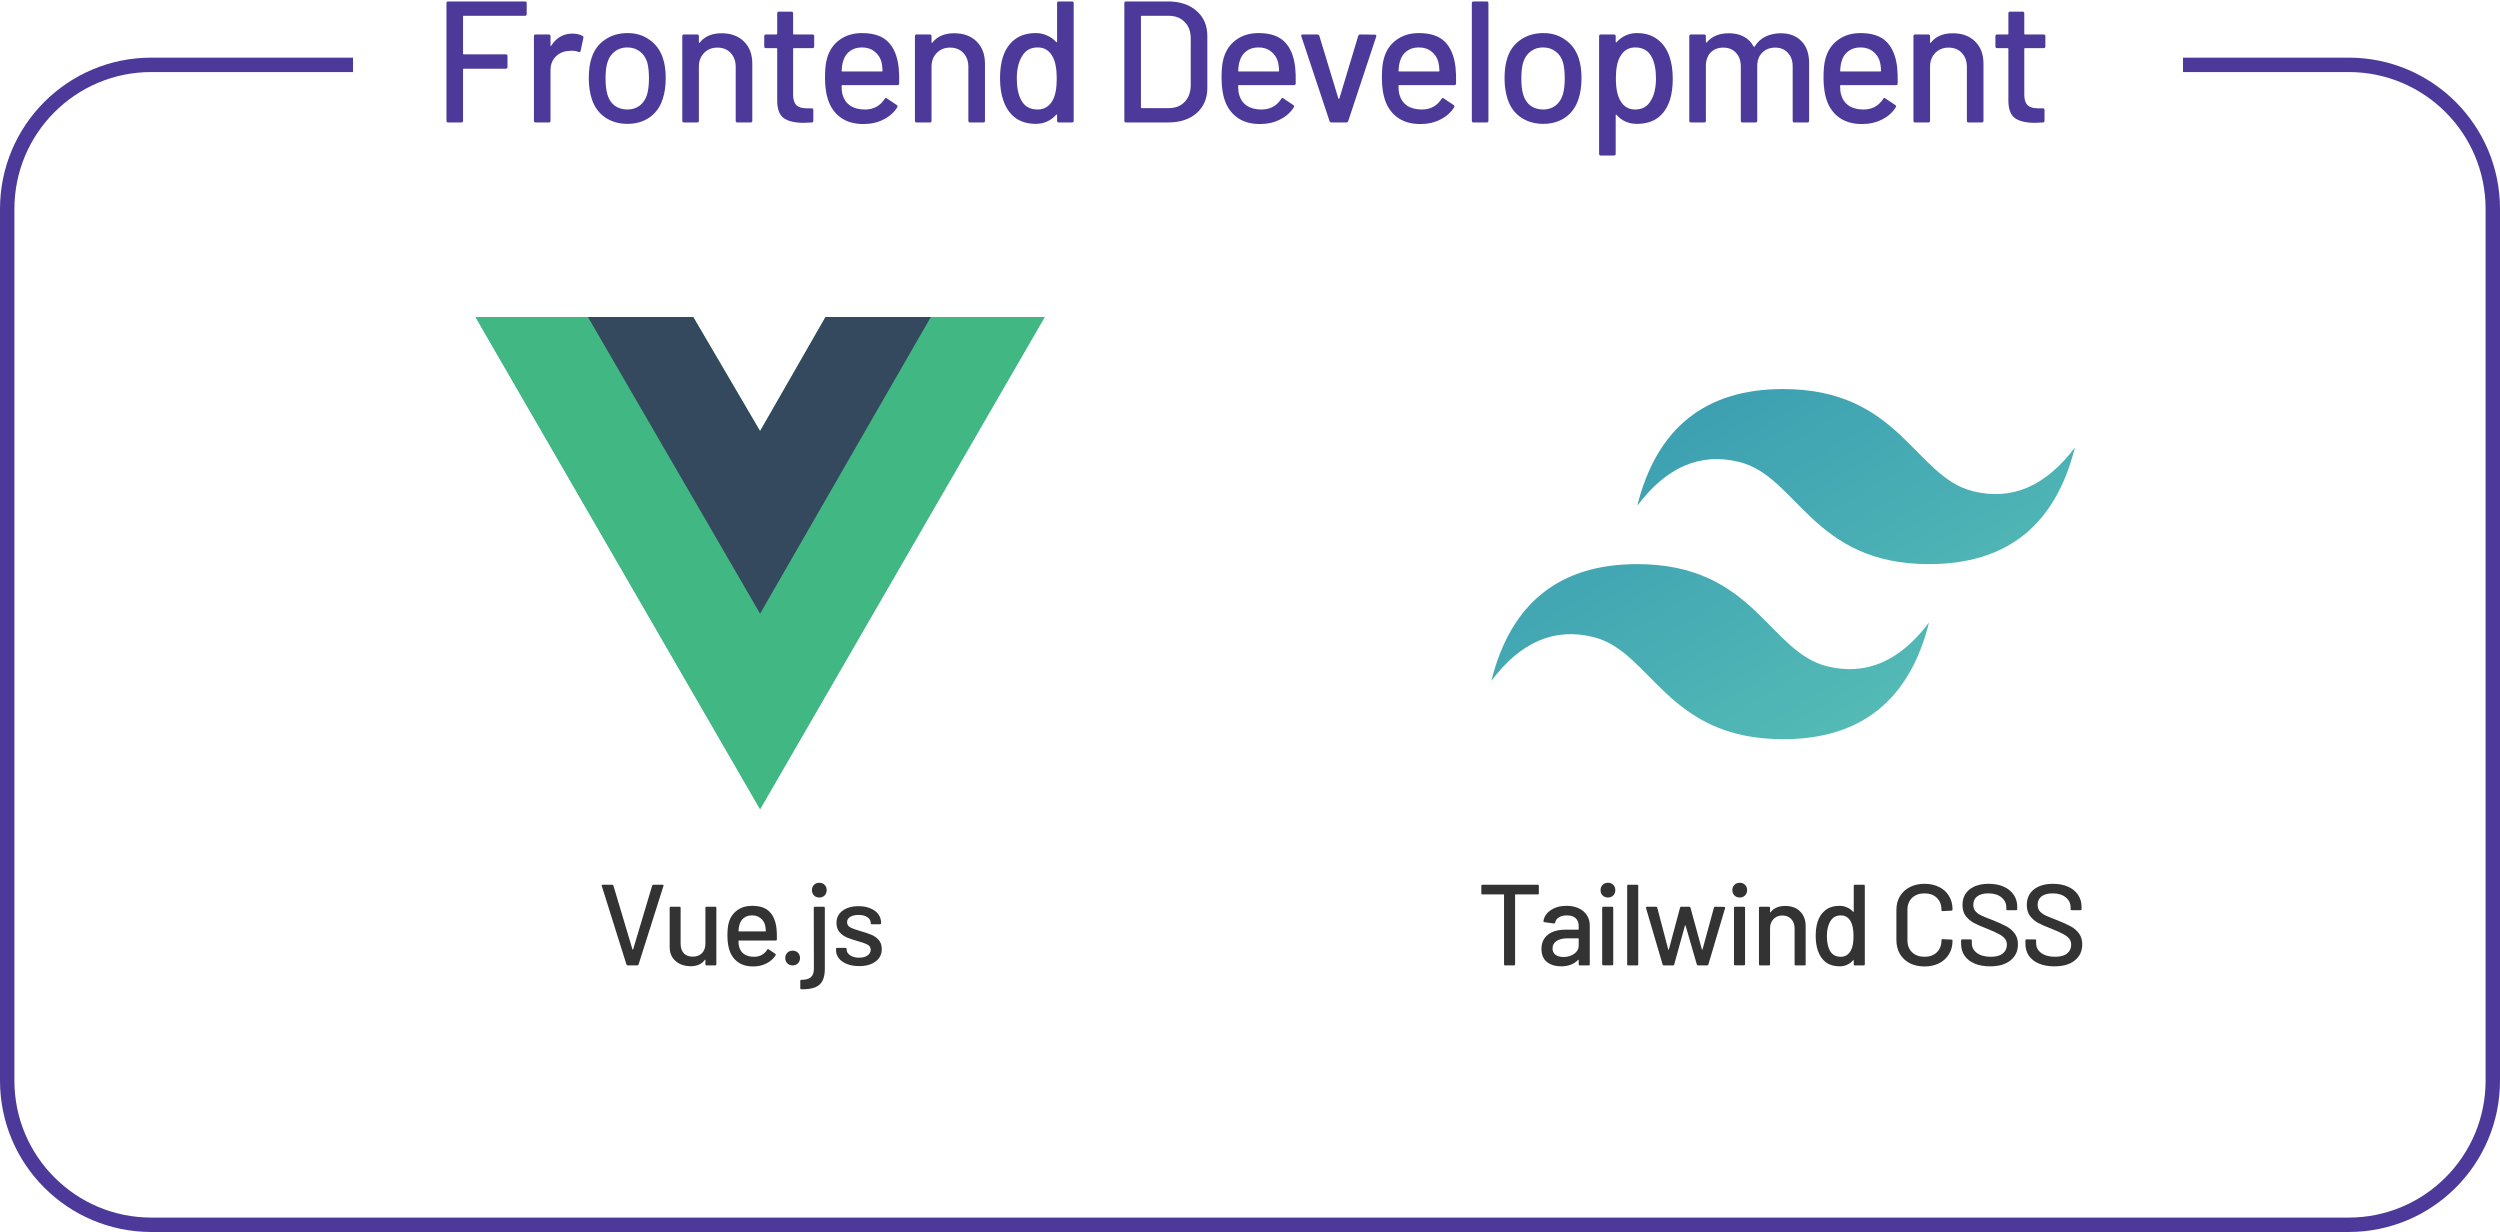 <svg width="347" height="171" viewBox="0 0 347 171" fill="none" xmlns="http://www.w3.org/2000/svg">
<path d="M129.2 44H145L105.5 112.304L66 44H81.603H96.218L105.5 59.839L114.585 44H129.2Z" fill="#41B883"/>
<path d="M66 44L105.5 112.304L145 44H129.2L105.5 84.982L81.603 44H66Z" fill="#41B883"/>
<path d="M81.603 44L105.5 85.18L129.2 44H114.585L105.5 59.839L96.218 44H81.603Z" fill="#35495E"/>
<path fill-rule="evenodd" clip-rule="evenodd" d="M227.25 70.2C229.95 59.4 236.7 54 247.5 54C263.7 54 265.725 66.15 273.825 68.175C279.225 69.525 283.95 67.5 288 62.1C285.3 72.9 278.55 78.3 267.75 78.3C251.55 78.3 249.525 66.15 241.425 64.125C236.025 62.775 231.3 64.8 227.25 70.2ZM207 94.5C209.7 83.7 216.45 78.3 227.25 78.3C243.45 78.3 245.475 90.45 253.575 92.475C258.975 93.825 263.7 91.8 267.75 86.4C265.05 97.2 258.3 102.6 247.5 102.6C231.3 102.6 229.275 90.45 221.175 88.425C215.775 87.075 211.05 89.1 207 94.5Z" fill="url(#paint0_linear_2401_928)"/>
<path d="M73.104 1.952C73.104 2.112 73.024 2.192 72.864 2.192H64.368C64.304 2.192 64.272 2.224 64.272 2.288V7.448C64.272 7.512 64.304 7.544 64.368 7.544H70.2C70.36 7.544 70.44 7.624 70.44 7.784V9.296C70.44 9.456 70.36 9.536 70.2 9.536H64.368C64.304 9.536 64.272 9.568 64.272 9.632V16.76C64.272 16.92 64.192 17 64.032 17H62.208C62.048 17 61.968 16.92 61.968 16.76V0.44C61.968 0.28 62.048 0.2 62.208 0.2H72.864C73.024 0.2 73.104 0.28 73.104 0.44V1.952ZM79.46 4.664C79.972 4.664 80.436 4.768 80.852 4.976C80.964 5.024 81.004 5.12 80.972 5.264L80.588 7.064C80.572 7.208 80.476 7.256 80.3 7.208C80.028 7.096 79.708 7.04 79.34 7.04L79.004 7.064C78.252 7.096 77.628 7.36 77.132 7.856C76.652 8.336 76.412 8.968 76.412 9.752V16.76C76.412 16.92 76.332 17 76.172 17H74.348C74.188 17 74.108 16.92 74.108 16.76V5.024C74.108 4.864 74.188 4.784 74.348 4.784H76.172C76.332 4.784 76.412 4.864 76.412 5.024V6.296C76.412 6.344 76.42 6.376 76.436 6.392C76.468 6.392 76.492 6.376 76.508 6.344C77.228 5.224 78.212 4.664 79.46 4.664ZM87.099 17.192C85.915 17.192 84.883 16.896 84.003 16.304C83.123 15.696 82.507 14.856 82.155 13.784C81.867 12.92 81.723 11.944 81.723 10.856C81.723 9.72 81.859 8.76 82.131 7.976C82.483 6.92 83.099 6.096 83.979 5.504C84.859 4.896 85.907 4.592 87.123 4.592C88.275 4.592 89.275 4.896 90.123 5.504C90.987 6.096 91.603 6.912 91.971 7.952C92.259 8.768 92.403 9.728 92.403 10.832C92.403 11.952 92.259 12.936 91.971 13.784C91.619 14.856 91.011 15.696 90.147 16.304C89.283 16.896 88.267 17.192 87.099 17.192ZM87.099 15.2C87.739 15.2 88.299 15.024 88.779 14.672C89.259 14.304 89.603 13.792 89.811 13.136C89.987 12.528 90.075 11.776 90.075 10.88C90.075 9.984 89.995 9.24 89.835 8.648C89.627 7.992 89.283 7.488 88.803 7.136C88.323 6.768 87.739 6.584 87.051 6.584C86.395 6.584 85.827 6.768 85.347 7.136C84.867 7.488 84.523 7.992 84.315 8.648C84.139 9.208 84.051 9.952 84.051 10.88C84.051 11.808 84.139 12.56 84.315 13.136C84.507 13.792 84.843 14.304 85.323 14.672C85.819 15.024 86.411 15.2 87.099 15.2ZM100.148 4.616C101.46 4.616 102.5 5 103.268 5.768C104.036 6.52 104.42 7.544 104.42 8.84V16.76C104.42 16.92 104.34 17 104.18 17H102.356C102.196 17 102.116 16.92 102.116 16.76V9.296C102.116 8.496 101.884 7.848 101.42 7.352C100.956 6.856 100.34 6.608 99.572 6.608C98.82 6.608 98.204 6.856 97.724 7.352C97.244 7.848 97.004 8.488 97.004 9.272V16.76C97.004 16.92 96.924 17 96.764 17H94.94C94.78 17 94.7 16.92 94.7 16.76V5.024C94.7 4.864 94.78 4.784 94.94 4.784H96.764C96.924 4.784 97.004 4.864 97.004 5.024V5.888C97.004 5.92 97.012 5.944 97.028 5.96C97.06 5.976 97.084 5.968 97.1 5.936C97.788 5.056 98.804 4.616 100.148 4.616ZM113.011 6.44C113.011 6.6 112.931 6.68 112.771 6.68H110.179C110.115 6.68 110.083 6.712 110.083 6.776V13.136C110.083 13.808 110.235 14.296 110.539 14.6C110.843 14.888 111.315 15.032 111.955 15.032H112.651C112.811 15.032 112.891 15.112 112.891 15.272V16.76C112.891 16.92 112.811 17 112.651 17C112.139 17.032 111.771 17.048 111.547 17.048C110.331 17.048 109.411 16.832 108.787 16.4C108.179 15.952 107.875 15.136 107.875 13.952V6.776C107.875 6.712 107.843 6.68 107.779 6.68H106.315C106.155 6.68 106.075 6.6 106.075 6.44V5.024C106.075 4.864 106.155 4.784 106.315 4.784H107.779C107.843 4.784 107.875 4.752 107.875 4.688V1.856C107.875 1.696 107.955 1.616 108.115 1.616H109.843C110.003 1.616 110.083 1.696 110.083 1.856V4.688C110.083 4.752 110.115 4.784 110.179 4.784H112.771C112.931 4.784 113.011 4.864 113.011 5.024V6.44ZM124.734 9.368C124.798 10.024 124.822 10.76 124.806 11.576C124.806 11.736 124.726 11.816 124.566 11.816H116.91C116.846 11.816 116.814 11.848 116.814 11.912C116.814 12.456 116.862 12.872 116.958 13.16C117.134 13.8 117.486 14.304 118.014 14.672C118.558 15.024 119.238 15.2 120.054 15.2C121.238 15.2 122.15 14.712 122.79 13.736C122.87 13.576 122.974 13.552 123.102 13.664L124.47 14.576C124.582 14.672 124.606 14.776 124.542 14.888C124.094 15.608 123.454 16.176 122.622 16.592C121.806 17.008 120.878 17.216 119.838 17.216C118.67 17.216 117.686 16.96 116.886 16.448C116.086 15.936 115.486 15.208 115.086 14.264C114.702 13.32 114.51 12.176 114.51 10.832C114.51 9.664 114.598 8.776 114.774 8.168C115.062 7.064 115.638 6.192 116.502 5.552C117.366 4.912 118.414 4.592 119.646 4.592C121.262 4.592 122.47 5 123.27 5.816C124.07 6.616 124.558 7.8 124.734 9.368ZM119.646 6.584C118.958 6.584 118.39 6.76 117.942 7.112C117.494 7.448 117.19 7.904 117.03 8.48C116.918 8.832 116.846 9.28 116.814 9.824C116.814 9.888 116.846 9.92 116.91 9.92H122.406C122.47 9.92 122.502 9.888 122.502 9.824C122.47 9.296 122.422 8.904 122.358 8.648C122.198 8.024 121.878 7.528 121.398 7.16C120.934 6.776 120.35 6.584 119.646 6.584ZM132.441 4.616C133.753 4.616 134.793 5 135.561 5.768C136.329 6.52 136.713 7.544 136.713 8.84V16.76C136.713 16.92 136.633 17 136.473 17H134.649C134.489 17 134.409 16.92 134.409 16.76V9.296C134.409 8.496 134.177 7.848 133.713 7.352C133.249 6.856 132.633 6.608 131.865 6.608C131.113 6.608 130.497 6.856 130.017 7.352C129.537 7.848 129.297 8.488 129.297 9.272V16.76C129.297 16.92 129.217 17 129.057 17H127.233C127.073 17 126.993 16.92 126.993 16.76V5.024C126.993 4.864 127.073 4.784 127.233 4.784H129.057C129.217 4.784 129.297 4.864 129.297 5.024V5.888C129.297 5.92 129.305 5.944 129.321 5.96C129.353 5.976 129.377 5.968 129.393 5.936C130.081 5.056 131.097 4.616 132.441 4.616ZM146.724 0.44C146.724 0.28 146.804 0.2 146.964 0.2H148.788C148.948 0.2 149.028 0.28 149.028 0.44V16.76C149.028 16.92 148.948 17 148.788 17H146.964C146.804 17 146.724 16.92 146.724 16.76V15.968C146.724 15.936 146.708 15.912 146.676 15.896C146.66 15.88 146.636 15.888 146.604 15.92C146.252 16.32 145.836 16.632 145.356 16.856C144.876 17.08 144.356 17.192 143.796 17.192C142.644 17.192 141.684 16.912 140.916 16.352C140.164 15.776 139.612 14.968 139.26 13.928C138.956 13.08 138.804 12.056 138.804 10.856C138.804 9.736 138.932 8.768 139.188 7.952C139.524 6.896 140.076 6.072 140.844 5.48C141.612 4.888 142.596 4.592 143.796 4.592C144.34 4.592 144.852 4.704 145.332 4.928C145.828 5.136 146.252 5.44 146.604 5.84C146.636 5.872 146.66 5.88 146.676 5.864C146.708 5.848 146.724 5.824 146.724 5.792V0.44ZM146.124 13.904C146.492 13.232 146.676 12.224 146.676 10.88C146.676 9.536 146.476 8.512 146.076 7.808C145.612 6.992 144.932 6.584 144.036 6.584C143.076 6.584 142.364 6.968 141.9 7.736C141.388 8.536 141.132 9.592 141.132 10.904C141.132 12.136 141.332 13.128 141.732 13.88C142.196 14.76 142.956 15.2 144.012 15.2C144.94 15.2 145.644 14.768 146.124 13.904ZM156.298 17C156.138 17 156.058 16.92 156.058 16.76V0.44C156.058 0.28 156.138 0.2 156.298 0.2H162.106C163.77 0.2 165.098 0.64 166.09 1.52C167.082 2.384 167.578 3.544 167.578 5V12.2C167.578 13.656 167.082 14.824 166.09 15.704C165.098 16.568 163.77 17 162.106 17H156.298ZM158.362 14.912C158.362 14.976 158.394 15.008 158.458 15.008H162.202C163.13 15.008 163.866 14.728 164.41 14.168C164.97 13.592 165.258 12.824 165.274 11.864V5.336C165.274 4.376 164.994 3.616 164.434 3.056C163.89 2.48 163.146 2.192 162.202 2.192H158.458C158.394 2.192 158.362 2.224 158.362 2.288V14.912ZM179.774 9.368C179.838 10.024 179.862 10.76 179.846 11.576C179.846 11.736 179.766 11.816 179.606 11.816H171.95C171.886 11.816 171.854 11.848 171.854 11.912C171.854 12.456 171.902 12.872 171.998 13.16C172.174 13.8 172.526 14.304 173.054 14.672C173.598 15.024 174.278 15.2 175.094 15.2C176.278 15.2 177.19 14.712 177.83 13.736C177.91 13.576 178.014 13.552 178.142 13.664L179.51 14.576C179.622 14.672 179.646 14.776 179.582 14.888C179.134 15.608 178.494 16.176 177.662 16.592C176.846 17.008 175.918 17.216 174.878 17.216C173.71 17.216 172.726 16.96 171.926 16.448C171.126 15.936 170.526 15.208 170.126 14.264C169.742 13.32 169.55 12.176 169.55 10.832C169.55 9.664 169.638 8.776 169.814 8.168C170.102 7.064 170.678 6.192 171.542 5.552C172.406 4.912 173.454 4.592 174.686 4.592C176.302 4.592 177.51 5 178.31 5.816C179.11 6.616 179.598 7.8 179.774 9.368ZM174.686 6.584C173.998 6.584 173.43 6.76 172.982 7.112C172.534 7.448 172.23 7.904 172.07 8.48C171.958 8.832 171.886 9.28 171.854 9.824C171.854 9.888 171.886 9.92 171.95 9.92H177.446C177.51 9.92 177.542 9.888 177.542 9.824C177.51 9.296 177.462 8.904 177.398 8.648C177.238 8.024 176.918 7.528 176.438 7.16C175.974 6.776 175.39 6.584 174.686 6.584ZM184.828 17C184.684 17 184.588 16.936 184.54 16.808L180.628 5.048L180.604 4.952C180.604 4.84 180.676 4.784 180.82 4.784H182.836C182.98 4.784 183.076 4.848 183.124 4.976L185.764 13.664C185.78 13.696 185.804 13.712 185.836 13.712C185.868 13.712 185.892 13.696 185.908 13.664L188.524 4.976C188.572 4.848 188.668 4.784 188.812 4.784L190.828 4.808C191.004 4.808 191.068 4.896 191.02 5.072L187.132 16.808C187.084 16.936 186.988 17 186.844 17H184.828ZM202.03 9.368C202.094 10.024 202.118 10.76 202.102 11.576C202.102 11.736 202.022 11.816 201.862 11.816H194.206C194.142 11.816 194.11 11.848 194.11 11.912C194.11 12.456 194.158 12.872 194.254 13.16C194.43 13.8 194.782 14.304 195.31 14.672C195.854 15.024 196.534 15.2 197.35 15.2C198.534 15.2 199.446 14.712 200.086 13.736C200.166 13.576 200.27 13.552 200.398 13.664L201.766 14.576C201.878 14.672 201.902 14.776 201.838 14.888C201.39 15.608 200.75 16.176 199.918 16.592C199.102 17.008 198.174 17.216 197.134 17.216C195.966 17.216 194.982 16.96 194.182 16.448C193.382 15.936 192.782 15.208 192.382 14.264C191.998 13.32 191.806 12.176 191.806 10.832C191.806 9.664 191.894 8.776 192.07 8.168C192.358 7.064 192.934 6.192 193.798 5.552C194.662 4.912 195.71 4.592 196.942 4.592C198.558 4.592 199.766 5 200.566 5.816C201.366 6.616 201.854 7.8 202.03 9.368ZM196.942 6.584C196.254 6.584 195.686 6.76 195.238 7.112C194.79 7.448 194.486 7.904 194.326 8.48C194.214 8.832 194.142 9.28 194.11 9.824C194.11 9.888 194.142 9.92 194.206 9.92H199.702C199.766 9.92 199.798 9.888 199.798 9.824C199.766 9.296 199.718 8.904 199.654 8.648C199.494 8.024 199.174 7.528 198.694 7.16C198.23 6.776 197.646 6.584 196.942 6.584ZM204.529 17C204.369 17 204.289 16.92 204.289 16.76V0.44C204.289 0.28 204.369 0.2 204.529 0.2H206.353C206.513 0.2 206.593 0.28 206.593 0.44V16.76C206.593 16.92 206.513 17 206.353 17H204.529ZM214.209 17.192C213.025 17.192 211.993 16.896 211.113 16.304C210.233 15.696 209.617 14.856 209.265 13.784C208.977 12.92 208.833 11.944 208.833 10.856C208.833 9.72 208.969 8.76 209.241 7.976C209.593 6.92 210.209 6.096 211.089 5.504C211.969 4.896 213.017 4.592 214.233 4.592C215.385 4.592 216.385 4.896 217.233 5.504C218.097 6.096 218.713 6.912 219.081 7.952C219.369 8.768 219.513 9.728 219.513 10.832C219.513 11.952 219.369 12.936 219.081 13.784C218.729 14.856 218.121 15.696 217.257 16.304C216.393 16.896 215.377 17.192 214.209 17.192ZM214.209 15.2C214.849 15.2 215.409 15.024 215.889 14.672C216.369 14.304 216.713 13.792 216.921 13.136C217.097 12.528 217.185 11.776 217.185 10.88C217.185 9.984 217.105 9.24 216.945 8.648C216.737 7.992 216.393 7.488 215.913 7.136C215.433 6.768 214.849 6.584 214.161 6.584C213.505 6.584 212.937 6.768 212.457 7.136C211.977 7.488 211.633 7.992 211.425 8.648C211.249 9.208 211.161 9.952 211.161 10.88C211.161 11.808 211.249 12.56 211.425 13.136C211.617 13.792 211.953 14.304 212.433 14.672C212.929 15.024 213.521 15.2 214.209 15.2ZM231.722 7.856C232.026 8.72 232.178 9.744 232.178 10.928C232.178 12.048 232.05 13.016 231.794 13.832C231.458 14.904 230.906 15.736 230.138 16.328C229.37 16.904 228.386 17.192 227.186 17.192C226.642 17.192 226.122 17.088 225.626 16.88C225.146 16.656 224.73 16.344 224.378 15.944C224.346 15.912 224.314 15.904 224.282 15.92C224.266 15.936 224.258 15.96 224.258 15.992V21.344C224.258 21.504 224.178 21.584 224.018 21.584H222.194C222.034 21.584 221.954 21.504 221.954 21.344V5.024C221.954 4.864 222.034 4.784 222.194 4.784H224.018C224.178 4.784 224.258 4.864 224.258 5.024V5.816C224.258 5.848 224.266 5.872 224.282 5.888C224.314 5.904 224.346 5.896 224.378 5.864C224.73 5.464 225.146 5.152 225.626 4.928C226.106 4.704 226.626 4.592 227.186 4.592C228.338 4.592 229.29 4.88 230.042 5.456C230.81 6.016 231.37 6.816 231.722 7.856ZM229.082 14.048C229.594 13.28 229.85 12.224 229.85 10.88C229.85 9.648 229.65 8.656 229.25 7.904C228.786 7.024 228.026 6.584 226.97 6.584C226.042 6.584 225.338 7.016 224.858 7.88C224.474 8.568 224.282 9.576 224.282 10.904C224.282 12.248 224.49 13.272 224.906 13.976C225.37 14.792 226.05 15.2 226.946 15.2C227.906 15.2 228.618 14.816 229.082 14.048ZM247.168 4.616C248.384 4.616 249.344 4.984 250.048 5.72C250.752 6.44 251.104 7.448 251.104 8.744V16.76C251.104 16.92 251.024 17 250.864 17H249.064C248.904 17 248.824 16.92 248.824 16.76V9.224C248.824 8.424 248.6 7.792 248.152 7.328C247.72 6.848 247.136 6.608 246.4 6.608C245.664 6.608 245.064 6.84 244.6 7.304C244.136 7.768 243.904 8.392 243.904 9.176V16.76C243.904 16.92 243.824 17 243.664 17H241.864C241.704 17 241.624 16.92 241.624 16.76V9.224C241.624 8.424 241.4 7.792 240.952 7.328C240.52 6.848 239.936 6.608 239.2 6.608C238.464 6.608 237.872 6.84 237.424 7.304C236.992 7.768 236.776 8.392 236.776 9.176V16.76C236.776 16.92 236.696 17 236.536 17H234.712C234.552 17 234.472 16.92 234.472 16.76V5.024C234.472 4.864 234.552 4.784 234.712 4.784H236.536C236.696 4.784 236.776 4.864 236.776 5.024V5.84C236.776 5.872 236.784 5.896 236.8 5.912C236.832 5.928 236.864 5.92 236.896 5.888C237.6 5.04 238.624 4.616 239.968 4.616C240.784 4.616 241.48 4.776 242.056 5.096C242.632 5.4 243.08 5.856 243.4 6.464C243.448 6.528 243.496 6.528 243.544 6.464C243.928 5.84 244.432 5.376 245.056 5.072C245.696 4.768 246.4 4.616 247.168 4.616ZM263.328 9.368C263.392 10.024 263.416 10.76 263.4 11.576C263.4 11.736 263.32 11.816 263.16 11.816H255.504C255.44 11.816 255.408 11.848 255.408 11.912C255.408 12.456 255.456 12.872 255.552 13.16C255.728 13.8 256.08 14.304 256.608 14.672C257.152 15.024 257.832 15.2 258.648 15.2C259.832 15.2 260.744 14.712 261.384 13.736C261.464 13.576 261.568 13.552 261.696 13.664L263.064 14.576C263.176 14.672 263.2 14.776 263.136 14.888C262.688 15.608 262.048 16.176 261.216 16.592C260.4 17.008 259.472 17.216 258.432 17.216C257.264 17.216 256.28 16.96 255.48 16.448C254.68 15.936 254.08 15.208 253.68 14.264C253.296 13.32 253.104 12.176 253.104 10.832C253.104 9.664 253.192 8.776 253.368 8.168C253.656 7.064 254.232 6.192 255.096 5.552C255.96 4.912 257.008 4.592 258.24 4.592C259.856 4.592 261.064 5 261.864 5.816C262.664 6.616 263.152 7.8 263.328 9.368ZM258.24 6.584C257.552 6.584 256.984 6.76 256.536 7.112C256.088 7.448 255.784 7.904 255.624 8.48C255.512 8.832 255.44 9.28 255.408 9.824C255.408 9.888 255.44 9.92 255.504 9.92H261C261.064 9.92 261.096 9.888 261.096 9.824C261.064 9.296 261.016 8.904 260.952 8.648C260.792 8.024 260.472 7.528 259.992 7.16C259.528 6.776 258.944 6.584 258.24 6.584ZM271.035 4.616C272.347 4.616 273.387 5 274.155 5.768C274.923 6.52 275.307 7.544 275.307 8.84V16.76C275.307 16.92 275.227 17 275.067 17H273.243C273.083 17 273.003 16.92 273.003 16.76V9.296C273.003 8.496 272.771 7.848 272.307 7.352C271.843 6.856 271.227 6.608 270.459 6.608C269.707 6.608 269.091 6.856 268.611 7.352C268.131 7.848 267.891 8.488 267.891 9.272V16.76C267.891 16.92 267.811 17 267.651 17H265.827C265.667 17 265.587 16.92 265.587 16.76V5.024C265.587 4.864 265.667 4.784 265.827 4.784H267.651C267.811 4.784 267.891 4.864 267.891 5.024V5.888C267.891 5.92 267.899 5.944 267.915 5.96C267.947 5.976 267.971 5.968 267.987 5.936C268.675 5.056 269.691 4.616 271.035 4.616ZM283.899 6.44C283.899 6.6 283.819 6.68 283.659 6.68H281.067C281.003 6.68 280.971 6.712 280.971 6.776V13.136C280.971 13.808 281.123 14.296 281.427 14.6C281.731 14.888 282.203 15.032 282.843 15.032H283.539C283.699 15.032 283.779 15.112 283.779 15.272V16.76C283.779 16.92 283.699 17 283.539 17C283.027 17.032 282.659 17.048 282.435 17.048C281.219 17.048 280.299 16.832 279.675 16.4C279.067 15.952 278.763 15.136 278.763 13.952V6.776C278.763 6.712 278.731 6.68 278.667 6.68H277.203C277.043 6.68 276.963 6.6 276.963 6.44V5.024C276.963 4.864 277.043 4.784 277.203 4.784H278.667C278.731 4.784 278.763 4.752 278.763 4.688V1.856C278.763 1.696 278.843 1.616 279.003 1.616H280.731C280.891 1.616 280.971 1.696 280.971 1.856V4.688C280.971 4.752 281.003 4.784 281.067 4.784H283.659C283.819 4.784 283.899 4.864 283.899 5.024V6.44Z" fill="#4C3999"/>
<path d="M87.144 134C87.048 134 86.984 133.957 86.952 133.872L83.528 122.976L83.512 122.912C83.512 122.837 83.56 122.8 83.656 122.8H84.952C85.048 122.8 85.112 122.843 85.144 122.928L87.784 131.776C87.795 131.797 87.811 131.808 87.832 131.808C87.853 131.808 87.869 131.797 87.88 131.776L90.52 122.928C90.552 122.843 90.611 122.8 90.696 122.8H91.96C92.077 122.8 92.12 122.859 92.088 122.976L88.632 133.872C88.6 133.957 88.536 134 88.44 134H87.144ZM97.91 126.016C97.91 125.909 97.963 125.856 98.07 125.856H99.27C99.376 125.856 99.43 125.909 99.43 126.016V133.84C99.43 133.947 99.376 134 99.27 134H98.07C97.963 134 97.91 133.947 97.91 133.84V133.248C97.91 133.227 97.899 133.216 97.878 133.216C97.867 133.205 97.851 133.211 97.83 133.232C97.403 133.819 96.747 134.112 95.862 134.112C95.339 134.112 94.854 134.011 94.406 133.808C93.969 133.605 93.617 133.307 93.35 132.912C93.083 132.517 92.95 132.037 92.95 131.472V126.016C92.95 125.909 93.003 125.856 93.11 125.856H94.31C94.416 125.856 94.47 125.909 94.47 126.016V130.992C94.47 131.547 94.614 131.984 94.902 132.304C95.201 132.624 95.617 132.784 96.15 132.784C96.683 132.784 97.11 132.624 97.43 132.304C97.75 131.973 97.91 131.536 97.91 130.992V126.016ZM107.783 128.912C107.826 129.349 107.842 129.84 107.831 130.384C107.831 130.491 107.778 130.544 107.671 130.544H102.567C102.525 130.544 102.503 130.565 102.503 130.608C102.503 130.971 102.535 131.248 102.599 131.44C102.717 131.867 102.951 132.203 103.303 132.448C103.666 132.683 104.119 132.8 104.663 132.8C105.453 132.8 106.061 132.475 106.487 131.824C106.541 131.717 106.61 131.701 106.695 131.776L107.607 132.384C107.682 132.448 107.698 132.517 107.655 132.592C107.357 133.072 106.93 133.451 106.375 133.728C105.831 134.005 105.213 134.144 104.519 134.144C103.741 134.144 103.085 133.973 102.551 133.632C102.018 133.291 101.618 132.805 101.351 132.176C101.095 131.547 100.967 130.784 100.967 129.888C100.967 129.109 101.026 128.517 101.143 128.112C101.335 127.376 101.719 126.795 102.295 126.368C102.871 125.941 103.57 125.728 104.391 125.728C105.469 125.728 106.274 126 106.807 126.544C107.341 127.077 107.666 127.867 107.783 128.912ZM104.391 127.056C103.933 127.056 103.554 127.173 103.255 127.408C102.957 127.632 102.754 127.936 102.647 128.32C102.573 128.555 102.525 128.853 102.503 129.216C102.503 129.259 102.525 129.28 102.567 129.28H106.231C106.274 129.28 106.295 129.259 106.295 129.216C106.274 128.864 106.242 128.603 106.199 128.432C106.093 128.016 105.879 127.685 105.559 127.44C105.25 127.184 104.861 127.056 104.391 127.056ZM110.017 134C109.718 134 109.473 133.904 109.281 133.712C109.089 133.52 108.993 133.275 108.993 132.976C108.993 132.677 109.089 132.432 109.281 132.24C109.473 132.048 109.718 131.952 110.017 131.952C110.316 131.952 110.561 132.048 110.753 132.24C110.945 132.432 111.041 132.677 111.041 132.976C111.041 133.275 110.945 133.52 110.753 133.712C110.561 133.904 110.316 134 110.017 134ZM113.719 124.576C113.42 124.576 113.175 124.48 112.983 124.288C112.791 124.096 112.695 123.851 112.695 123.552C112.695 123.253 112.791 123.008 112.983 122.816C113.175 122.624 113.42 122.528 113.719 122.528C114.028 122.528 114.274 122.624 114.455 122.816C114.647 122.997 114.743 123.243 114.743 123.552C114.743 123.851 114.647 124.096 114.455 124.288C114.263 124.48 114.018 124.576 113.719 124.576ZM111.239 137.312C111.132 137.312 111.079 137.259 111.079 137.152V136.16C111.079 136.053 111.132 136 111.239 136C111.847 136 112.284 135.877 112.551 135.632C112.828 135.387 112.967 134.997 112.967 134.464L112.951 126.016C112.951 125.909 113.004 125.856 113.111 125.856H114.327C114.434 125.856 114.487 125.909 114.487 126.016V134.448C114.487 135.152 114.38 135.712 114.167 136.128C113.954 136.544 113.612 136.848 113.143 137.04C112.674 137.232 112.039 137.323 111.239 137.312ZM119.256 134.096C118.616 134.096 118.051 134 117.56 133.808C117.08 133.616 116.707 133.355 116.44 133.024C116.173 132.683 116.04 132.309 116.04 131.904V131.728C116.04 131.621 116.093 131.568 116.2 131.568H117.352C117.459 131.568 117.512 131.621 117.512 131.728V131.808C117.512 132.107 117.672 132.368 117.992 132.592C118.323 132.816 118.739 132.928 119.24 132.928C119.72 132.928 120.109 132.827 120.408 132.624C120.707 132.411 120.856 132.144 120.856 131.824C120.856 131.515 120.717 131.285 120.44 131.136C120.163 130.976 119.715 130.811 119.096 130.64C118.488 130.469 117.976 130.299 117.56 130.128C117.155 129.947 116.808 129.696 116.52 129.376C116.243 129.045 116.104 128.624 116.104 128.112C116.104 127.397 116.381 126.832 116.936 126.416C117.501 125.989 118.248 125.776 119.176 125.776C119.795 125.776 120.339 125.877 120.808 126.08C121.288 126.272 121.656 126.544 121.912 126.896C122.168 127.248 122.296 127.643 122.296 128.08V128.128C122.296 128.235 122.243 128.288 122.136 128.288H121.016C120.909 128.288 120.856 128.235 120.856 128.128V128.08C120.856 127.771 120.701 127.515 120.392 127.312C120.093 127.099 119.683 126.992 119.16 126.992C118.691 126.992 118.307 127.083 118.008 127.264C117.72 127.445 117.576 127.691 117.576 128C117.576 128.309 117.715 128.544 117.992 128.704C118.28 128.864 118.739 129.035 119.368 129.216C119.987 129.387 120.499 129.557 120.904 129.728C121.32 129.888 121.672 130.133 121.96 130.464C122.248 130.784 122.392 131.205 122.392 131.728C122.392 132.453 122.104 133.029 121.528 133.456C120.963 133.883 120.205 134.096 119.256 134.096Z" fill="#333333"/>
<path d="M213.432 122.8C213.539 122.8 213.592 122.853 213.592 122.96V123.984C213.592 124.091 213.539 124.144 213.432 124.144H210.36C210.317 124.144 210.296 124.165 210.296 124.208V133.84C210.296 133.947 210.243 134 210.136 134H208.92C208.813 134 208.76 133.947 208.76 133.84V124.208C208.76 124.165 208.739 124.144 208.696 124.144H205.768C205.661 124.144 205.608 124.091 205.608 123.984V122.96C205.608 122.853 205.661 122.8 205.768 122.8H213.432ZM217.444 125.728C218.095 125.728 218.66 125.845 219.14 126.08C219.631 126.304 220.004 126.624 220.26 127.04C220.527 127.445 220.66 127.909 220.66 128.432V133.84C220.66 133.947 220.607 134 220.5 134H219.284C219.177 134 219.124 133.947 219.124 133.84V133.264C219.124 133.211 219.097 133.2 219.044 133.232C218.767 133.52 218.425 133.744 218.02 133.904C217.625 134.053 217.183 134.128 216.692 134.128C215.903 134.128 215.247 133.931 214.724 133.536C214.212 133.131 213.956 132.523 213.956 131.712C213.956 130.88 214.244 130.229 214.82 129.76C215.407 129.28 216.223 129.04 217.268 129.04H219.06C219.103 129.04 219.124 129.019 219.124 128.976V128.544C219.124 128.075 218.985 127.712 218.708 127.456C218.441 127.189 218.031 127.056 217.476 127.056C217.028 127.056 216.66 127.147 216.372 127.328C216.095 127.499 215.924 127.733 215.86 128.032C215.828 128.139 215.764 128.187 215.668 128.176L214.372 128C214.265 127.979 214.217 127.936 214.228 127.872C214.313 127.243 214.649 126.731 215.236 126.336C215.823 125.931 216.559 125.728 217.444 125.728ZM217.028 132.832C217.593 132.832 218.084 132.683 218.5 132.384C218.916 132.085 219.124 131.707 219.124 131.248V130.304C219.124 130.261 219.103 130.24 219.06 130.24H217.556C216.927 130.24 216.425 130.363 216.052 130.608C215.679 130.853 215.492 131.195 215.492 131.632C215.492 132.027 215.631 132.325 215.908 132.528C216.196 132.731 216.569 132.832 217.028 132.832ZM223.182 124.576C222.883 124.576 222.638 124.48 222.446 124.288C222.254 124.096 222.158 123.851 222.158 123.552C222.158 123.253 222.254 123.008 222.446 122.816C222.638 122.624 222.883 122.528 223.182 122.528C223.48 122.528 223.726 122.624 223.918 122.816C224.11 123.008 224.206 123.253 224.206 123.552C224.206 123.851 224.11 124.096 223.918 124.288C223.726 124.48 223.48 124.576 223.182 124.576ZM222.542 133.984C222.435 133.984 222.382 133.931 222.382 133.824V126.016C222.382 125.909 222.435 125.856 222.542 125.856H223.758C223.864 125.856 223.918 125.909 223.918 126.016V133.824C223.918 133.931 223.864 133.984 223.758 133.984H222.542ZM226.012 134C225.905 134 225.852 133.947 225.852 133.84V122.96C225.852 122.853 225.905 122.8 226.012 122.8H227.228C227.335 122.8 227.388 122.853 227.388 122.96V133.84C227.388 133.947 227.335 134 227.228 134H226.012ZM230.946 134C230.86 134 230.802 133.957 230.77 133.872L228.465 126.032L228.449 125.984C228.449 125.899 228.503 125.856 228.609 125.856H229.857C229.953 125.856 230.012 125.904 230.033 126L231.554 131.808C231.564 131.829 231.575 131.84 231.586 131.84C231.607 131.84 231.623 131.829 231.634 131.808L233.186 126C233.207 125.904 233.266 125.856 233.362 125.856H234.466C234.562 125.856 234.62 125.904 234.642 126L236.226 131.792C236.236 131.813 236.247 131.824 236.258 131.824C236.279 131.824 236.295 131.813 236.306 131.792L237.89 126C237.911 125.904 237.97 125.856 238.066 125.856L239.298 125.872C239.351 125.872 239.388 125.888 239.41 125.92C239.442 125.952 239.452 125.995 239.442 126.048L237.122 133.872C237.09 133.957 237.031 134 236.946 134H235.698C235.612 134 235.554 133.957 235.522 133.872L233.954 128.464C233.943 128.443 233.927 128.432 233.906 128.432C233.895 128.432 233.884 128.443 233.874 128.464L232.385 133.856C232.364 133.952 232.306 134 232.21 134H230.946ZM241.476 124.576C241.177 124.576 240.932 124.48 240.74 124.288C240.548 124.096 240.452 123.851 240.452 123.552C240.452 123.253 240.548 123.008 240.74 122.816C240.932 122.624 241.177 122.528 241.476 122.528C241.775 122.528 242.02 122.624 242.212 122.816C242.404 123.008 242.5 123.253 242.5 123.552C242.5 123.851 242.404 124.096 242.212 124.288C242.02 124.48 241.775 124.576 241.476 124.576ZM240.836 133.984C240.729 133.984 240.676 133.931 240.676 133.824V126.016C240.676 125.909 240.729 125.856 240.836 125.856H242.052C242.159 125.856 242.212 125.909 242.212 126.016V133.824C242.212 133.931 242.159 133.984 242.052 133.984H240.836ZM247.778 125.744C248.653 125.744 249.346 126 249.858 126.512C250.37 127.013 250.626 127.696 250.626 128.56V133.84C250.626 133.947 250.573 134 250.466 134H249.25C249.144 134 249.09 133.947 249.09 133.84V128.864C249.09 128.331 248.936 127.899 248.626 127.568C248.317 127.237 247.906 127.072 247.394 127.072C246.893 127.072 246.482 127.237 246.162 127.568C245.842 127.899 245.682 128.325 245.682 128.848V133.84C245.682 133.947 245.629 134 245.522 134H244.306C244.2 134 244.146 133.947 244.146 133.84V126.016C244.146 125.909 244.2 125.856 244.306 125.856H245.522C245.629 125.856 245.682 125.909 245.682 126.016V126.592C245.682 126.613 245.688 126.629 245.698 126.64C245.72 126.651 245.736 126.645 245.746 126.624C246.205 126.037 246.882 125.744 247.778 125.744ZM257.3 122.96C257.3 122.853 257.354 122.8 257.46 122.8H258.676C258.783 122.8 258.836 122.853 258.836 122.96V133.84C258.836 133.947 258.783 134 258.676 134H257.46C257.354 134 257.3 133.947 257.3 133.84V133.312C257.3 133.291 257.29 133.275 257.268 133.264C257.258 133.253 257.242 133.259 257.22 133.28C256.986 133.547 256.708 133.755 256.388 133.904C256.068 134.053 255.722 134.128 255.348 134.128C254.58 134.128 253.94 133.941 253.428 133.568C252.927 133.184 252.559 132.645 252.324 131.952C252.122 131.387 252.02 130.704 252.02 129.904C252.02 129.157 252.106 128.512 252.276 127.968C252.5 127.264 252.868 126.715 253.38 126.32C253.892 125.925 254.548 125.728 255.348 125.728C255.711 125.728 256.052 125.803 256.372 125.952C256.703 126.091 256.986 126.293 257.22 126.56C257.242 126.581 257.258 126.587 257.268 126.576C257.29 126.565 257.3 126.549 257.3 126.528V122.96ZM256.9 131.936C257.146 131.488 257.268 130.816 257.268 129.92C257.268 129.024 257.135 128.341 256.868 127.872C256.559 127.328 256.106 127.056 255.508 127.056C254.868 127.056 254.394 127.312 254.084 127.824C253.743 128.357 253.572 129.061 253.572 129.936C253.572 130.757 253.706 131.419 253.972 131.92C254.282 132.507 254.788 132.8 255.492 132.8C256.111 132.8 256.58 132.512 256.9 131.936ZM267.123 134.144C266.355 134.144 265.673 133.995 265.075 133.696C264.489 133.387 264.03 132.955 263.699 132.4C263.379 131.835 263.219 131.189 263.219 130.464V126.32C263.219 125.595 263.379 124.96 263.699 124.416C264.03 123.861 264.489 123.435 265.075 123.136C265.673 122.827 266.355 122.672 267.123 122.672C267.891 122.672 268.569 122.821 269.155 123.12C269.742 123.408 270.195 123.819 270.515 124.352C270.846 124.885 271.011 125.504 271.011 126.208V126.224C271.011 126.277 270.995 126.32 270.963 126.352C270.931 126.384 270.894 126.4 270.851 126.4L269.635 126.464C269.529 126.464 269.475 126.416 269.475 126.32V126.272C269.475 125.589 269.262 125.04 268.835 124.624C268.409 124.208 267.838 124 267.123 124C266.409 124 265.833 124.208 265.395 124.624C264.969 125.04 264.755 125.589 264.755 126.272V130.528C264.755 131.211 264.969 131.76 265.395 132.176C265.833 132.592 266.409 132.8 267.123 132.8C267.838 132.8 268.409 132.592 268.835 132.176C269.262 131.76 269.475 131.211 269.475 130.528V130.496C269.475 130.4 269.529 130.352 269.635 130.352L270.851 130.416C270.958 130.416 271.011 130.469 271.011 130.576C271.011 131.28 270.846 131.904 270.515 132.448C270.195 132.981 269.742 133.397 269.155 133.696C268.569 133.995 267.891 134.144 267.123 134.144ZM276.218 134.128C275.397 134.128 274.682 134 274.074 133.744C273.477 133.488 273.013 133.125 272.682 132.656C272.362 132.187 272.202 131.637 272.202 131.008V130.544C272.202 130.437 272.255 130.384 272.362 130.384H273.53C273.637 130.384 273.69 130.437 273.69 130.544V130.928C273.69 131.472 273.925 131.92 274.394 132.272C274.863 132.624 275.509 132.8 276.33 132.8C277.066 132.8 277.621 132.645 277.994 132.336C278.367 132.027 278.554 131.621 278.554 131.12C278.554 130.789 278.458 130.507 278.266 130.272C278.074 130.037 277.791 129.824 277.418 129.632C277.055 129.429 276.522 129.189 275.818 128.912C275.039 128.613 274.421 128.341 273.962 128.096C273.514 127.851 273.141 127.531 272.842 127.136C272.543 126.731 272.394 126.224 272.394 125.616C272.394 124.699 272.719 123.979 273.37 123.456C274.031 122.933 274.922 122.672 276.042 122.672C276.831 122.672 277.525 122.805 278.122 123.072C278.719 123.339 279.178 123.712 279.498 124.192C279.829 124.672 279.994 125.227 279.994 125.856V126.176C279.994 126.283 279.941 126.336 279.834 126.336H278.634C278.527 126.336 278.474 126.283 278.474 126.176V125.936C278.474 125.381 278.25 124.923 277.802 124.56C277.365 124.187 276.757 124 275.978 124C275.317 124 274.805 124.139 274.442 124.416C274.079 124.683 273.898 125.072 273.898 125.584C273.898 125.936 273.989 126.224 274.17 126.448C274.351 126.672 274.618 126.875 274.97 127.056C275.333 127.227 275.882 127.451 276.618 127.728C277.375 128.027 277.989 128.304 278.458 128.56C278.927 128.805 279.317 129.136 279.626 129.552C279.935 129.957 280.09 130.464 280.09 131.072C280.09 132.011 279.743 132.757 279.05 133.312C278.367 133.856 277.423 134.128 276.218 134.128ZM285.144 134.128C284.323 134.128 283.608 134 283 133.744C282.403 133.488 281.939 133.125 281.608 132.656C281.288 132.187 281.128 131.637 281.128 131.008V130.544C281.128 130.437 281.182 130.384 281.288 130.384H282.456C282.563 130.384 282.616 130.437 282.616 130.544V130.928C282.616 131.472 282.851 131.92 283.32 132.272C283.79 132.624 284.435 132.8 285.256 132.8C285.992 132.8 286.547 132.645 286.92 132.336C287.294 132.027 287.48 131.621 287.48 131.12C287.48 130.789 287.384 130.507 287.192 130.272C287 130.037 286.718 129.824 286.344 129.632C285.982 129.429 285.448 129.189 284.744 128.912C283.966 128.613 283.347 128.341 282.888 128.096C282.44 127.851 282.067 127.531 281.768 127.136C281.47 126.731 281.32 126.224 281.32 125.616C281.32 124.699 281.646 123.979 282.296 123.456C282.958 122.933 283.848 122.672 284.968 122.672C285.758 122.672 286.451 122.805 287.048 123.072C287.646 123.339 288.104 123.712 288.424 124.192C288.755 124.672 288.92 125.227 288.92 125.856V126.176C288.92 126.283 288.867 126.336 288.76 126.336H287.56C287.454 126.336 287.4 126.283 287.4 126.176V125.936C287.4 125.381 287.176 124.923 286.728 124.56C286.291 124.187 285.683 124 284.904 124C284.243 124 283.731 124.139 283.368 124.416C283.006 124.683 282.824 125.072 282.824 125.584C282.824 125.936 282.915 126.224 283.096 126.448C283.278 126.672 283.544 126.875 283.896 127.056C284.259 127.227 284.808 127.451 285.544 127.728C286.302 128.027 286.915 128.304 287.384 128.56C287.854 128.805 288.243 129.136 288.552 129.552C288.862 129.957 289.016 130.464 289.016 131.072C289.016 132.011 288.67 132.757 287.976 133.312C287.294 133.856 286.35 134.128 285.144 134.128Z" fill="#333333"/>
<path d="M49 9H21C9.954 9 1 17.954 1 29V150C1 161.046 9.954 170 21 170H326C337.046 170 346 161.046 346 150V29C346 17.954 337.046 9 326 9H303" stroke="#4C3999" stroke-width="2"/>
<defs>
<linearGradient id="paint0_linear_2401_928" x1="207" y1="10.8" x2="288" y2="145.8" gradientUnits="userSpaceOnUse">
<stop stop-color="#2383AE"/>
<stop offset="1" stop-color="#6DD7B9"/>
</linearGradient>
</defs>
</svg>
